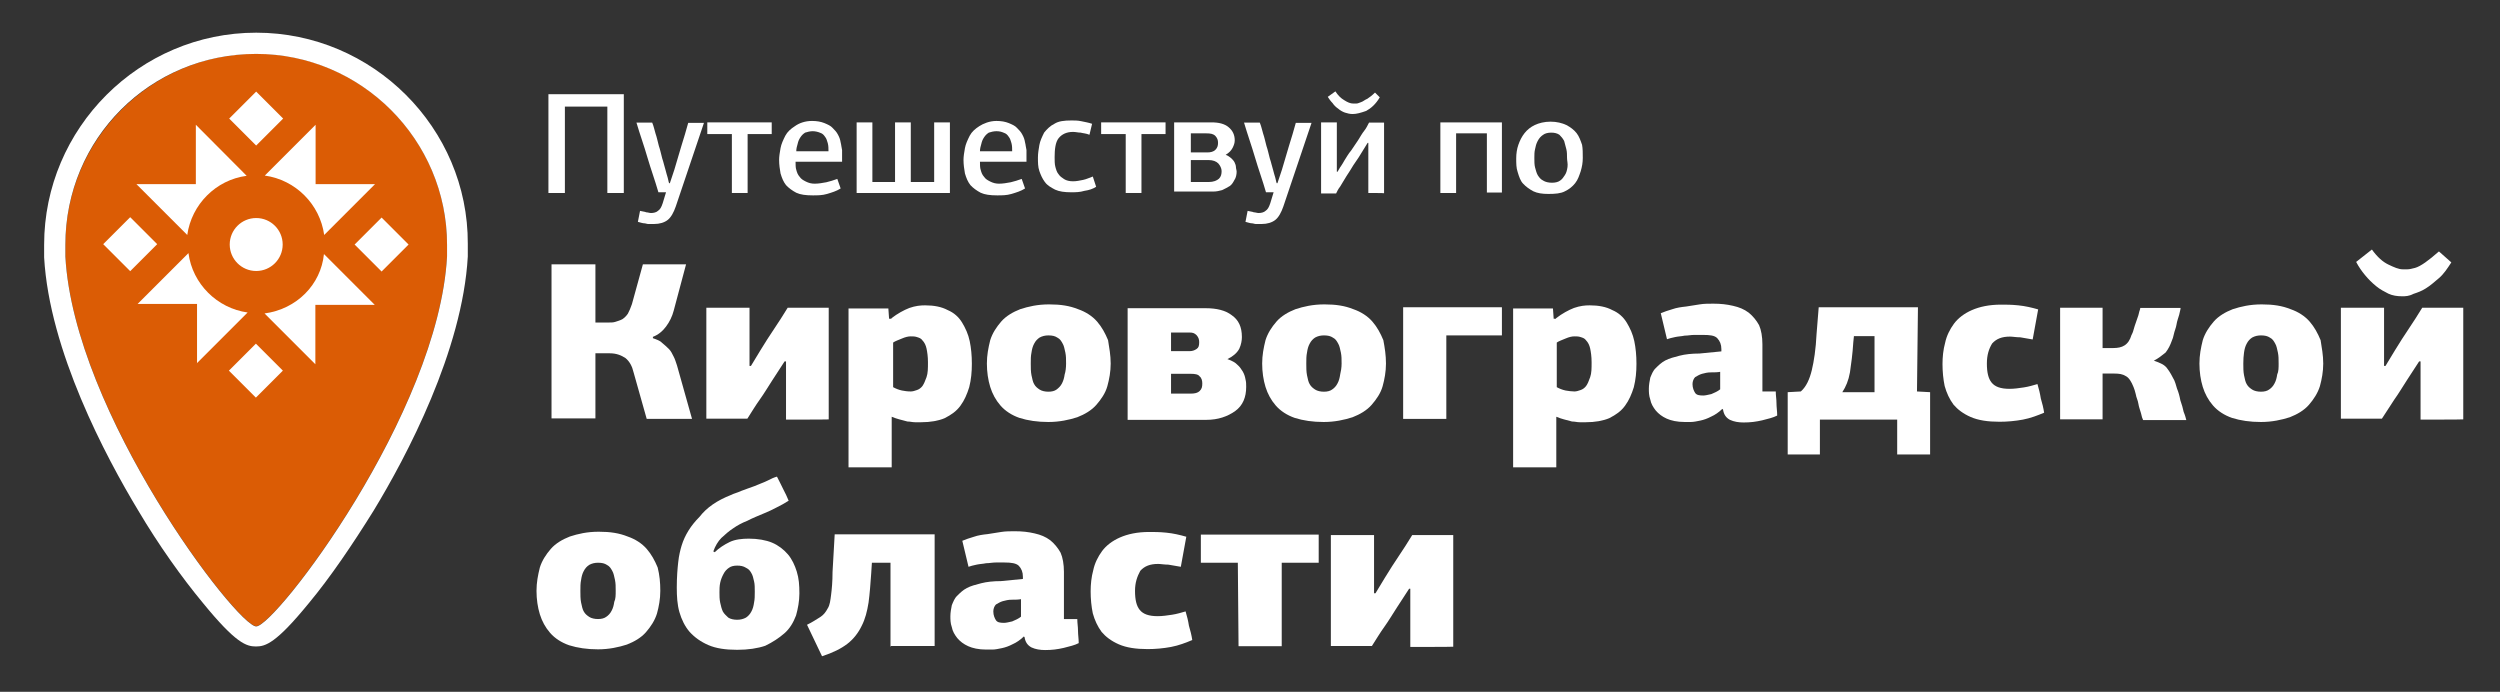 <?xml version="1.0" encoding="utf-8"?>
<!-- Generator: Adobe Illustrator 21.0.0, SVG Export Plug-In . SVG Version: 6.00 Build 0)  -->
<svg version="1.1" id="Слой_1" xmlns="http://www.w3.org/2000/svg" xmlns:xlink="http://www.w3.org/1999/xlink" x="0px" y="0px"
	 viewBox="0 0 1048 290" style="enable-background:new 0 0 1048 290;" xml:space="preserve">
<rect x="0" y="0" width="1048" height="290" fill="#333333" stroke="none"/>
<style type="text/css">
	.st0{fill:#FFFFFF;}
	.st1{fill:#DB5C05;}
</style>
<path class="st0" d="M273.5,141.7c1.7,0.6,3.2,1.1,4,2c1.1,0.9,2,1.7,2.9,2.6c0.9,0.9,1.4,2,2,3.2c0.6,1.1,0.9,2.3,1.4,3.7l6.3,22.4
	h-19l-5.5-19.5c-0.6-2.6-1.7-4.6-3.4-6c-1.7-1.1-3.7-2-6.6-2h-6v27.3h-18.4v-64.6h18.4v24.4h5.5c1.1,0,2,0,2.9-0.3
	c0.9-0.3,2-0.6,2.9-1.1c0.9-0.6,1.7-1.4,2.3-2.3c0.6-1.1,1.1-2.3,1.7-4l4.6-16.7h18.1l-5.2,19.5c-0.6,2.3-1.7,4.6-3.2,6.6
	s-3.2,3.4-5.5,4.3v0.6H273.5z"/>
<path class="st0" d="M329.5,175.9v-24.4h-0.3h-0.3l-5.2,8c-1.7,2.6-3.4,5.5-5.2,8s-3.4,5.2-5.2,8h-17.2v-46.5h18.1v24.4h0.6l4-6.6
	c2-3.2,3.7-6,5.7-8.9c2-2.9,3.7-5.7,5.7-8.9h17.2v46.8C347.6,175.9,329.5,175.9,329.5,175.9z"/>
<path class="st0" d="M373.7,133.4c2.6-2,5.2-3.4,7.5-4.3c2.6-0.9,4.6-1.1,6.6-1.1c3.7,0,6.9,0.6,9.5,2c2.6,1.1,4.6,2.9,6,5.2
	c1.4,2.3,2.6,4.9,3.2,7.8c0.6,2.9,0.9,6,0.9,9.5s-0.3,6.6-1.1,9.8c-0.9,2.9-2,5.5-3.7,7.8c-1.7,2.3-3.7,3.7-6.6,5.2
	c-2.6,1.1-6,1.7-9.8,1.7c-0.6,0-1.4,0-2.6,0s-2-0.3-3.2-0.3c-1.1-0.3-2.3-0.6-3.4-0.9c-1.1-0.3-2-0.6-3.2-1.1v21.2h-18.1v-66.6h16.7
	l0.3,4.3H373.7z M381.8,164.1c0.9,0,1.7-0.3,2.6-0.6c0.9-0.3,1.7-0.9,2.3-1.7c0.6-0.9,1.1-2,1.7-3.7c0.6-1.7,0.6-3.7,0.6-6.3
	c0-2.3-0.3-4.3-0.6-5.7c-0.3-1.4-0.9-2.6-1.7-3.4c-0.6-0.9-1.4-1.1-2.3-1.4c-0.9-0.3-1.7-0.3-2.6-0.3c-1.1,0-2.3,0.3-3.7,0.9
	c-1.4,0.6-2.9,1.1-3.7,1.7v18.7c1.1,0.6,2.3,1.1,3.7,1.4C379.2,163.9,380.3,164.1,381.8,164.1z"/>
<path class="st0" d="M465.6,152.4c0,3.4-0.6,6.6-1.4,9.5s-2.6,5.5-4.6,7.8c-2,2.3-4.9,4-8,5.2c-3.4,1.1-7.5,2-12.1,2
	s-8.6-0.6-12.1-1.7c-3.2-1.1-6-2.9-8-5.2c-2-2.3-3.4-4.9-4.3-7.8c-0.9-2.9-1.4-6.3-1.4-9.8s0.6-6.6,1.4-9.8c0.9-2.9,2.6-5.5,4.6-7.8
	s4.9-4,8-5.2c3.4-1.1,7.2-2,12.1-2s8.6,0.6,12.1,2c3.2,1.1,6,2.9,8,5.2c2,2.3,3.4,4.9,4.6,7.8C465,145.8,465.6,148.9,465.6,152.4z
	 M446.9,152.4c0-1.7,0-3.2-0.3-4.6s-0.6-2.9-1.1-3.7c-0.6-1.1-1.1-2-2.3-2.6c-0.9-0.6-2-0.9-3.7-0.9c-1.4,0-2.6,0.3-3.7,0.9
	c-0.9,0.6-1.7,1.4-2.3,2.6c-0.6,1.1-0.9,2.3-1.1,3.7c-0.3,1.4-0.3,2.9-0.3,4.6c0,1.7,0,3.4,0.3,4.9c0.3,1.4,0.6,2.9,1.1,3.7
	c0.6,1.1,1.4,1.7,2.3,2.3c0.9,0.6,2.3,0.9,3.7,0.9c1.4,0,2.6-0.3,3.4-0.9s1.7-1.4,2.3-2.6s0.9-2.3,1.1-3.7
	C446.7,155.8,446.9,154.1,446.9,152.4z"/>
<path class="st0" d="M514.7,150.6c1.7,0.6,3.2,1.4,4,2.3c1.1,0.9,1.7,2,2.3,2.9c0.6,1.1,0.9,2,1.1,3.2c0.3,1.1,0.3,2,0.3,3.2
	c0,4.3-1.4,7.8-4.6,10.1c-3.2,2.3-7.2,3.7-12.1,3.7h-33v-46.8h32.7c4.6,0,8.3,0.9,10.9,2.9c2.9,2,4.3,4.9,4.3,9.2
	c0,1.4-0.3,3.2-1.1,4.9c-0.9,1.7-2.6,3.2-4.9,4.3V150.6z M490.9,139.7v7.5h7.8c1.1,0,2-0.3,2.9-0.9c0.9-0.6,1.1-1.4,1.1-2.9
	c0-1.1-0.3-2-1.1-2.9c-0.9-0.9-1.7-1.1-2.9-1.1h-7.8V139.7z M490.9,156.7v8.3h8.3c1.7,0,2.9-0.3,3.7-1.1c0.9-0.9,1.1-1.7,1.1-3.2
	c0-1.1-0.3-2.3-1.1-2.9c-0.6-0.9-2-1.1-3.7-1.1H490.9z"/>
<path class="st0" d="M581,152.4c0,3.4-0.6,6.6-1.4,9.5s-2.6,5.5-4.6,7.8c-2,2.3-4.9,4-8,5.2c-3.4,1.1-7.5,2-12.1,2
	c-4.6,0-8.6-0.6-12.1-1.7c-3.2-1.1-6-2.9-8-5.2c-2-2.3-3.4-4.9-4.3-7.8c-0.9-2.9-1.4-6.3-1.4-9.8s0.6-6.6,1.4-9.8
	c0.9-2.9,2.6-5.5,4.6-7.8c2-2.3,4.9-4,8-5.2c3.4-1.1,7.2-2,12.1-2c4.9,0,8.6,0.6,12.1,2c3.2,1.1,6,2.9,8,5.2s3.4,4.9,4.6,7.8
	C580.5,145.8,581,148.9,581,152.4z M562.4,152.4c0-1.7,0-3.2-0.3-4.6s-0.6-2.9-1.1-3.7c-0.6-1.1-1.1-2-2.3-2.6
	c-0.9-0.6-2-0.9-3.7-0.9c-1.4,0-2.6,0.3-3.7,0.9c-0.9,0.6-1.7,1.4-2.3,2.6c-0.6,1.1-0.9,2.3-1.1,3.7c-0.3,1.4-0.3,2.9-0.3,4.6
	c0,1.7,0,3.4,0.3,4.9s0.6,2.9,1.1,3.7c0.6,1.1,1.4,1.7,2.3,2.3c0.9,0.6,2.3,0.9,3.7,0.9c1.4,0,2.6-0.3,3.4-0.9
	c0.9-0.6,1.7-1.4,2.3-2.6c0.6-1.1,0.9-2.3,1.1-3.7C562.1,155.8,562.4,154.1,562.4,152.4z"/>
<path class="st0" d="M588.2,175.9v-47.1h41.4v11.8h-23.3v35h-18.1V175.9z"/>
<path class="st0" d="M652.3,133.4c2.6-2,5.2-3.4,7.5-4.3c2.6-0.9,4.6-1.1,6.6-1.1c3.7,0,6.9,0.6,9.5,2c2.6,1.1,4.6,2.9,6,5.2
	c1.4,2.3,2.6,4.9,3.2,7.8s0.9,6,0.9,9.5s-0.3,6.6-1.1,9.8c-0.9,2.9-2,5.5-3.7,7.8c-1.7,2.3-3.7,3.7-6.6,5.2c-2.6,1.1-6,1.7-9.8,1.7
	c-0.6,0-1.4,0-2.6,0c-1.1,0-2-0.3-3.2-0.3c-1.1-0.3-2.3-0.6-3.4-0.9c-1.1-0.3-2-0.6-3.2-1.1v21.2h-18.1v-66.6h16.7l0.3,4.3H652.3z
	 M660,164.1c0.9,0,1.7-0.3,2.6-0.6s1.7-0.9,2.3-1.7s1.1-2,1.7-3.7c0.6-1.7,0.6-3.7,0.6-6.3c0-2.3-0.3-4.3-0.6-5.7
	c-0.3-1.4-0.9-2.6-1.7-3.4c-0.6-0.9-1.4-1.1-2.3-1.4c-0.9-0.3-1.7-0.3-2.6-0.3c-1.1,0-2.3,0.3-3.7,0.9c-1.4,0.6-2.9,1.1-3.7,1.7
	v18.7c1.1,0.6,2.3,1.1,3.7,1.4C657.4,163.9,658.9,164.1,660,164.1z"/>
<path class="st0" d="M738.7,164.1h5.7c0,1.7,0.3,3.2,0.3,4.9s0.3,3.4,0.3,5.2c-1.7,0.9-4,1.4-6.3,2c-2.6,0.6-4.9,0.9-7.8,0.9
	c-2,0-4-0.3-5.7-1.1c-1.7-0.9-2.6-2.3-2.9-4.3c0,0,0,0-0.3-0.3c-1.4,1.4-3.2,2.6-4.6,3.2c-1.7,0.9-3.2,1.4-4.6,1.7
	c-1.4,0.3-2.9,0.6-4,0.6c-1.1,0-2,0-2.6,0c-3.2,0-5.7-0.6-7.5-1.4c-2-0.9-3.4-2-4.6-3.4c-1.1-1.4-2-2.9-2.3-4.6
	c-0.6-1.7-0.6-3.2-0.6-4.6s0.3-3.2,0.6-4.6c0.6-1.4,1.1-2.9,2.3-4c1.1-1.1,2.3-2.3,4-3.2c1.7-0.9,3.7-1.4,6-2
	c2.3-0.6,5.2-0.9,8.3-0.9c3.2-0.3,6.3-0.6,9.2-0.9v-0.9c0-2-0.6-3.4-1.7-4.6s-3.2-1.4-6-1.4c-1.1,0-2.3,0-3.7,0s-2.6,0.3-4,0.3
	c-1.4,0.3-2.6,0.3-4,0.6c-1.4,0.3-2.6,0.6-3.4,0.9l-2.6-10.9c1.4-0.6,2.9-1.1,4.9-1.7c1.7-0.6,3.7-0.9,5.7-1.1c2-0.3,4-0.6,5.7-0.9
	c1.7-0.3,4-0.3,5.7-0.3c3.2,0,5.7,0.3,8.3,0.9c2.6,0.6,4.6,1.4,6.6,2.9c1.7,1.4,3.2,3.2,4.3,5.2c0.9,2,1.4,4.9,1.4,8v20.1H738.7z
	 M721.5,155.8c-1.4,0.3-2.9,0.3-4.3,0.3s-2.6,0.3-3.7,0.6c-1.1,0.3-2,0.9-2.9,1.4c-0.6,0.6-1.1,1.7-1.1,2.9c0,1.7,0.6,2.9,1.1,3.7
	c0.6,0.9,1.7,1.1,3.4,1.1c0.9,0,2-0.3,3.4-0.6c1.4-0.6,2.6-1.1,3.7-2v-7.5H721.5z"/>
<path class="st0" d="M803.6,164.1l5.5,0.3v26.1h-13.8v-14.6h-32.4v14.6h-13.5v-26.1l5.5-0.3c2.3-2,3.7-5.2,4.6-8.9
	c0.9-3.7,1.7-8.9,2-15.2l0.9-11.2h41.6L803.6,164.1z M777.2,140.6l-0.3,2.9c-0.3,4.9-0.9,9.2-1.4,12.6c-0.6,3.4-1.7,6-3.2,8.3h13.5
	v-23.5h-8.6V140.6z"/>
<path class="st0" d="M832.9,152.4c0,3.7,0.6,6.3,2,8c1.4,1.7,3.7,2.6,7.5,2.6c2,0,4-0.3,6-0.6c2-0.3,4-0.9,5.7-1.4
	c0.6,2,1.1,4,1.4,6c0.6,2,1.1,4,1.4,6c-2.6,1.1-5.7,2.3-8.9,2.9c-3.2,0.6-6.6,0.9-9.8,0.9c-4.9,0-8.9-0.6-12.1-2
	c-3.2-1.4-5.5-3.2-7.2-5.2c-1.7-2.3-2.9-4.9-3.7-7.8c-0.6-2.9-0.9-6-0.9-9.2c0-2.9,0.3-6,1.1-8.9c0.6-2.9,2-5.7,3.7-8
	s4.3-4.3,7.5-5.7c3.2-1.4,7.2-2.3,12.3-2.3c2,0,4.3,0,7.2,0.3c2.9,0.3,5.5,0.9,8.3,1.7l-2.3,12.6c-1.7-0.3-3.4-0.6-5.2-0.9
	c-1.7,0-3.2-0.3-4.3-0.3c-3.4,0-5.7,0.9-7.5,2.9C833.7,146.3,832.9,148.9,832.9,152.4z"/>
<path class="st0" d="M902.9,151.2c2.6,0.9,4.6,1.7,5.7,3.4c1.1,1.4,2,3.2,2.9,4.9c0.3,0.6,0.6,1.7,1.1,3.4c0.6,1.4,1.1,3.2,1.4,4.9
	c0.6,1.7,1.1,3.4,1.4,4.9c0.6,1.4,0.9,2.6,1.1,3.4h-18.1c-0.3-0.6-0.6-1.4-0.9-2.9c-0.3-1.1-0.9-2.6-1.1-4s-0.9-2.6-1.1-4
	c-0.3-1.1-0.6-2.3-0.9-2.9c-0.9-2.3-2-4-3.2-4.6c-1.4-0.9-2.9-1.1-4.9-1.1h-4.9v19.2h-17.8v-46.8h17.8v16.9h4.6
	c1.7,0,3.4-0.3,4.6-1.1c1.4-0.9,2.3-2.3,2.9-4.3c0.3-0.6,0.6-1.1,0.9-2.3c0.3-1.1,0.6-2,1.1-3.4c0.3-1.1,0.9-2.3,1.1-3.4
	s0.6-1.7,0.6-2.3h16.9c0,0.6-0.3,1.4-0.6,2.9c-0.3,1.1-0.9,2.6-1.1,4s-0.9,2.9-1.1,4s-0.6,2.3-0.9,2.9c-0.6,1.7-1.4,3.4-2.6,4.9
	C906.4,148.9,905,150.1,902.9,151.2L902.9,151.2z"/>
<path class="st0" d="M973.9,152.4c0,3.4-0.6,6.6-1.4,9.5c-0.9,2.9-2.6,5.5-4.6,7.8c-2,2.3-4.9,4-8,5.2c-3.4,1.1-7.5,2-12.1,2
	s-8.6-0.6-12.1-1.7c-3.2-1.1-6-2.9-8-5.2c-2-2.3-3.4-4.9-4.3-7.8c-0.9-2.9-1.4-6.3-1.4-9.8s0.6-6.6,1.4-9.8c0.9-2.9,2.6-5.5,4.6-7.8
	s4.9-4,8-5.2c3.4-1.1,7.2-2,12.1-2s8.6,0.6,12.1,2c3.2,1.1,6,2.9,8,5.2c2,2.3,3.4,4.9,4.6,7.8C973.3,145.8,973.9,148.9,973.9,152.4z
	 M955.2,152.4c0-1.7,0-3.2-0.3-4.6s-0.6-2.9-1.1-3.7c-0.6-1.1-1.1-2-2.3-2.6c-0.9-0.6-2-0.9-3.7-0.9c-1.4,0-2.6,0.3-3.7,0.9
	c-0.9,0.6-1.7,1.4-2.3,2.6c-0.6,1.1-0.9,2.3-1.1,3.7s-0.3,2.9-0.3,4.6c0,1.7,0,3.4,0.3,4.9s0.6,2.9,1.1,3.7c0.6,1.1,1.4,1.7,2.3,2.3
	c0.9,0.6,2.3,0.9,3.7,0.9c1.4,0,2.6-0.3,3.4-0.9c0.9-0.6,1.7-1.4,2.3-2.6c0.6-1.1,0.9-2.3,1.1-3.7
	C955.2,155.8,955.2,154.1,955.2,152.4z"/>
<path class="st0" d="M1014.7,175.9v-24.4h-0.3h-0.3l-5.2,8c-1.7,2.6-3.4,5.5-5.2,8c-1.7,2.6-3.4,5.2-5.2,8h-17.2v-46.5h18.1v24.4
	h0.6l4-6.6c2-3.2,3.7-6,5.7-8.9c2-2.9,3.7-5.7,5.7-8.9h17.2v46.8C1032.7,175.9,1014.7,175.9,1014.7,175.9z M1006.9,124.2
	c-2,0-4-0.3-5.7-1.1c-1.7-0.9-3.4-1.7-5.2-3.2c-1.7-1.4-3.2-2.9-4.6-4.6c-1.4-1.7-2.6-3.4-3.7-5.5l6.6-5.2c2.3,3.2,4.6,5.2,6.9,6.3
	c2.3,1.1,4.3,2,6,2c0.6,0,1.1,0,2,0s2-0.3,3.2-0.6c1.1-0.3,2.6-1.1,4.3-2.3s3.4-2.6,5.7-4.6l5.2,4.6c-1.7,2.6-3.2,4.9-5.2,6.6
	s-3.7,3.2-5.5,4.3c-1.7,1.1-3.4,1.7-5.2,2.3C1009.8,124.2,1008.3,124.2,1006.9,124.2z"/>
<path class="st0" d="M276.8,247.7c0,3.4-0.6,6.6-1.4,9.5c-0.9,2.9-2.6,5.5-4.6,7.8c-2,2.3-4.9,4-8,5.2c-3.4,1.1-7.5,2-12.1,2
	s-8.6-0.6-12.1-1.7c-3.2-1.1-6-2.9-8-5.2c-2-2.3-3.4-4.9-4.3-7.8c-0.9-2.9-1.4-6.3-1.4-9.8s0.6-6.6,1.4-9.8c0.9-2.9,2.6-5.5,4.6-7.8
	c2-2.3,4.9-4,8-5.2c3.4-1.1,7.2-2,12.1-2s8.6,0.6,12.1,2c3.2,1.1,6,2.9,8,5.2c2,2.3,3.4,4.9,4.6,7.8
	C276.5,241.1,276.8,244.2,276.8,247.7z M258.1,247.7c0-1.7,0-3.2-0.3-4.6c-0.3-1.4-0.6-2.9-1.1-3.7c-0.6-1.1-1.1-2-2.3-2.6
	c-0.9-0.6-2-0.9-3.7-0.9c-1.4,0-2.6,0.3-3.7,0.9c-0.9,0.6-1.7,1.4-2.3,2.6c-0.6,1.1-0.9,2.3-1.1,3.7c-0.3,1.4-0.3,2.9-0.3,4.6
	c0,1.7,0,3.4,0.3,4.9c0.3,1.4,0.6,2.9,1.1,3.7c0.6,1.1,1.4,1.7,2.3,2.3c0.9,0.6,2.3,0.9,3.7,0.9s2.6-0.3,3.4-0.9
	c0.9-0.6,1.7-1.4,2.3-2.6c0.6-1.1,0.9-2.3,1.1-3.7C258.1,251.1,258.1,249.4,258.1,247.7z"/>
<path class="st0" d="M306.4,207.5c1.1-0.6,2.6-0.9,4.3-1.7c1.7-0.6,3.7-1.4,5.5-2c2-0.9,3.7-1.4,5.5-2.3c1.7-0.9,2.9-1.4,4-1.7
	c0.9,1.7,1.7,3.4,2.6,5.2c0.9,1.7,1.7,3.4,2.3,4.9c-1.7,1.1-3.4,2-5.2,2.9c-1.7,0.9-3.4,1.7-4.9,2.3c-2.6,1.1-4.9,2-7.2,3.2
	c-2.3,0.9-4.3,2-6,3.2c-1.7,1.1-3.4,2.6-4.9,4c-1.4,1.4-2.6,3.4-3.4,5.7c0,0,0.3,0,0.6,0.3c1.7-1.7,4-3.2,6.3-4.3
	c2.3-1.1,5.2-1.4,8-1.4c3.7,0,7.2,0.6,9.8,1.7c2.6,1.1,4.9,2.9,6.6,4.9c1.7,2,2.9,4.6,3.7,7.2c0.9,2.9,1.1,5.7,1.1,9.2
	c0,3.2-0.6,6.3-1.4,9.2c-1.1,2.9-2.6,5.5-4.9,7.5c-2.3,2-4.9,3.7-8,5.2c-3.2,1.1-7.2,1.7-11.8,1.7c-4.9,0-8.9-0.6-12.1-2
	c-3.2-1.4-5.7-3.2-7.8-5.5c-2-2.3-3.4-5.2-4.3-8.3c-0.9-3.2-1.1-6.6-1.1-10.3c0-4.3,0.3-8,0.6-10.6c0.3-2.9,0.9-5.2,1.4-6.9
	c1.4-4.6,4-8.6,7.5-12.1C296.3,212.7,300.6,209.8,306.4,207.5z M309,237.1c-1.4,0-2.6,0.3-3.4,0.9c-0.9,0.6-1.7,1.4-2.3,2.6
	c-0.6,1.1-1.1,2.3-1.4,3.7s-0.3,2.9-0.3,4c0,1.4,0,2.9,0.3,4.3c0.3,1.4,0.6,2.6,1.1,3.7c0.6,1.1,1.4,1.7,2.3,2.6
	c0.9,0.6,2.3,0.9,3.7,0.9c1.4,0,2.6-0.3,3.7-0.9c0.9-0.6,1.7-1.4,2.3-2.6c0.6-1.1,0.9-2.3,1.1-3.7c0.3-1.4,0.3-2.9,0.3-4.6
	c0-1.4,0-3.2-0.3-4.3c-0.3-1.4-0.6-2.6-1.1-3.4c-0.6-1.1-1.1-1.7-2.3-2.3C311.6,237.3,310.4,237.1,309,237.1z"/>
<path class="st0" d="M373.3,271.2v-35.3h-7.8l-0.3,4.6c-0.3,4.3-0.6,8.3-1.1,12.1c-0.6,3.7-1.4,6.9-2.9,9.8c-1.4,2.9-3.4,5.5-6,7.5
	c-2.6,2-6,3.7-10.6,5.2l-6.3-13.2c2.3-1.1,4-2.3,5.5-3.2c1.4-0.9,2.3-2,3.2-3.7c0.9-1.4,1.1-3.4,1.4-5.7c0.3-2.3,0.6-5.5,0.6-9.5
	l0.9-15.8h41.9v46.8h-18.4V271.2z"/>
<path class="st0" d="M445.9,259.5h5.7c0,1.7,0.3,3.2,0.3,4.9s0.3,3.4,0.3,5.2c-1.7,0.9-4,1.4-6.3,2c-2.6,0.6-4.9,0.9-7.8,0.9
	c-2,0-4-0.3-5.7-1.1c-1.7-0.9-2.6-2.3-2.9-4.3c0,0,0,0-0.3-0.3c-1.4,1.4-3.2,2.6-4.6,3.2c-1.7,0.9-3.2,1.4-4.6,1.7
	c-1.4,0.3-2.9,0.6-4,0.6c-1.1,0-2,0-2.6,0c-3.2,0-5.7-0.6-7.5-1.4c-2-0.9-3.4-2-4.6-3.4c-1.1-1.4-2-2.9-2.3-4.6
	c-0.6-1.7-0.6-3.2-0.6-4.6c0-1.4,0.3-3.2,0.6-4.6c0.6-1.4,1.1-2.9,2.3-4c1.1-1.1,2.3-2.3,4-3.2c1.7-0.9,3.7-1.4,6-2
	c2.3-0.6,5.2-0.9,8.3-0.9c3.2-0.3,6.3-0.6,9.2-0.9v-0.9c0-2-0.6-3.4-1.7-4.6c-1.1-1.1-3.2-1.4-6-1.4c-1.1,0-2.3,0-3.7,0
	c-1.4,0-2.6,0.3-4,0.3c-1.4,0.3-2.6,0.3-4,0.6c-1.4,0.3-2.6,0.6-3.4,0.9l-2.6-10.9c1.4-0.6,2.9-1.1,4.9-1.7c1.7-0.6,3.7-0.9,5.7-1.1
	c2-0.3,4-0.6,5.7-0.9c1.7-0.3,4-0.3,5.7-0.3c3.2,0,5.7,0.3,8.3,0.9c2.6,0.6,4.6,1.4,6.6,2.9c1.7,1.4,3.2,3.2,4.3,5.2
	c0.9,2,1.4,4.9,1.4,8v20.1H445.9z M428.4,251.1c-1.4,0.3-2.9,0.3-4.3,0.3c-1.4,0-2.6,0.3-3.7,0.6c-1.1,0.3-2,0.9-2.9,1.4
	c-0.6,0.6-1.1,1.7-1.1,2.9c0,1.7,0.6,2.9,1.1,3.7c0.6,0.9,1.7,1.1,3.4,1.1c0.9,0,2-0.3,3.4-0.6c1.4-0.6,2.6-1.1,3.7-2v-7.5H428.4z"
	/>
<path class="st0" d="M475.8,247.7c0,3.7,0.6,6.3,2,8c1.4,1.7,3.7,2.6,7.5,2.6c2,0,4-0.3,6-0.6c2-0.3,4-0.9,5.7-1.4
	c0.6,2,1.1,4,1.4,6c0.6,2,1.1,4,1.4,6c-2.6,1.1-5.7,2.3-8.9,2.9s-6.6,0.9-9.8,0.9c-4.9,0-8.9-0.6-12.1-2c-3.2-1.4-5.5-3.2-7.2-5.2
	c-1.7-2.3-2.9-4.9-3.7-7.8c-0.6-2.9-0.9-6-0.9-9.2c0-2.9,0.3-6,1.1-8.9c0.6-2.9,2-5.7,3.7-8c1.7-2.3,4.3-4.3,7.5-5.7
	c3.2-1.4,7.2-2.3,12.3-2.3c2,0,4.3,0,7.2,0.3c2.9,0.3,5.5,0.9,8.3,1.7l-2.3,12.6c-1.7-0.3-3.4-0.6-5.2-0.9c-1.7,0-3.2-0.3-4.3-0.3
	c-3.4,0-5.7,0.9-7.5,2.9C476.7,241.7,475.8,244.2,475.8,247.7z"/>
<path class="st0" d="M518.9,235.9h-15.5v-11.8h49.4v11.8h-15.5v35h-18.1L518.9,235.9z"/>
<path class="st0" d="M591.2,271.2v-24.4H591h-0.3l-5.2,8c-1.7,2.6-3.4,5.5-5.2,8s-3.4,5.2-5.2,8h-17.2v-46.5H576v24.4h0.6l4-6.6
	c2-3.2,3.7-6,5.7-8.9c2-2.9,3.7-5.7,5.7-8.9h17.2v46.8C609.3,271.2,591.2,271.2,591.2,271.2z"/>
<g>
	<path class="st0" d="M254.6,80.9V44.7h-17.8v36.2h-6.9V39.5h31.6v41.4H254.6z"/>
	<path class="st0" d="M282.7,71.1c0.9-3.2,2-6.6,2.9-9.8c1.1-3.4,2-6.6,2.9-9.8h6.6l-11.8,35c-0.9,2.6-2,4.6-3.4,5.7
		c-1.4,1.1-3.4,1.7-5.7,1.7c-0.3,0-0.9,0-1.1,0c-0.3,0-0.9,0-1.4,0s-1.1-0.3-1.7-0.3s-1.4-0.3-2.6-0.6l0.9-4.6
		c1.1,0.3,2,0.3,2.6,0.6c0.6,0,1.4,0.3,2,0.3c1.1,0,2.3-0.3,2.9-0.9c0.9-0.6,1.4-1.4,2-3.2l1.4-4.6h-3.2c-1.4-4.9-3.2-9.8-4.6-14.6
		c-1.4-4.9-3.2-9.8-4.6-14.6h6.6c0.6,1.4,0.9,2.9,1.4,4.6c0.6,1.7,0.9,3.4,1.4,5.2c0.6,1.7,0.9,3.4,1.4,5.2c0.6,1.7,0.9,3.4,1.4,4.9
		c0.3,1.1,0.6,2.3,0.9,3.2c0.3,0.9,0.3,1.7,0.6,2.3h0.3L282.7,71.1z"/>
	<path class="st0" d="M306.8,56.2h-10.3v-4.9h27v4.9h-10.1v24.7h-6.6V56.2z"/>
	<path class="st0" d="M340.4,50.7c2,0,3.7,0.3,5.2,0.9c1.4,0.6,2.6,1.1,3.4,2c0.9,0.9,1.7,1.7,2.3,2.9c0.6,1.1,0.9,2,1.1,3.2
		c0.3,1.1,0.3,2,0.6,3.2c0,0.9,0,1.7,0,2.6v2.3h-19.5c0,1.1,0,2.6,0.3,3.4c0.3,1.1,0.6,2,1.4,2.9c0.6,0.9,1.4,1.4,2.6,2
		s2.3,0.9,3.7,0.9c1.7,0,3.2-0.3,4.9-0.6c1.4-0.3,3.2-0.9,4.6-1.4l1.4,4c-1.7,1.1-3.7,1.7-5.7,2.3c-2,0.6-4,0.6-6,0.6
		c-2.9,0-5.2-0.3-6.9-1.1c-1.7-0.9-3.2-2-4.3-3.2c-1.1-1.4-1.7-2.9-2.3-4.9c-0.3-1.7-0.6-3.7-0.6-5.7c0-1.4,0.3-3.2,0.6-4.9
		c0.3-1.7,1.1-3.4,2-5.2c0.9-1.7,2.3-2.9,4-4C335,51.6,337.5,50.7,340.4,50.7z M340.7,55c-1.1,0-2.3,0.3-3.2,0.6
		c-0.9,0.6-1.4,1.1-2,2c-0.6,0.9-0.9,1.7-1.1,2.6c-0.3,1.1-0.6,2-0.6,3.2h13.5c0-1.1,0-2.3-0.3-3.4s-0.6-2-1.1-2.6
		c-0.6-0.9-1.1-1.4-2-1.7C343,55.3,341.8,55,340.7,55z"/>
	<path class="st0" d="M359.1,80.9V51.3h6.6v25h9.5v-25h6.6v25h9.8v-25h6.6v29.6H359.1z"/>
	<path class="st0" d="M417.7,50.7c2,0,3.7,0.3,5.2,0.9c1.4,0.6,2.6,1.1,3.4,2c0.9,0.9,1.7,1.7,2.3,2.9c0.6,1.1,0.9,2,1.1,3.2
		c0.3,1.1,0.3,2,0.6,3.2c0,0.9,0,1.7,0,2.6v2.3h-19.5c0,1.1,0,2.6,0.3,3.4c0.3,1.1,0.6,2,1.4,2.9c0.6,0.9,1.4,1.4,2.6,2
		s2.3,0.9,3.7,0.9c1.7,0,3.2-0.3,4.9-0.6c1.4-0.3,3.2-0.9,4.6-1.4l1.4,4c-1.7,1.1-3.7,1.7-5.7,2.3c-2,0.6-4,0.6-6,0.6
		c-2.9,0-5.2-0.3-6.9-1.1c-1.7-0.9-3.2-2-4.3-3.2c-1.1-1.4-1.7-2.9-2.3-4.9c-0.3-1.7-0.6-3.7-0.6-5.7c0-1.4,0.3-3.2,0.6-4.9
		s1.1-3.4,2-5.2c0.9-1.7,2.3-2.9,4-4S414.8,50.7,417.7,50.7z M417.7,55c-1.1,0-2.3,0.3-3.2,0.6c-0.9,0.6-1.4,1.1-2,2
		c-0.6,0.9-0.9,1.7-1.1,2.6c-0.3,1.1-0.6,2-0.6,3.2h13.5c0-1.1,0-2.3-0.3-3.4s-0.6-2-1.1-2.6c-0.6-0.9-1.1-1.4-2-1.7
		C420,55.3,419.1,55,417.7,55z"/>
	<path class="st0" d="M442.1,65.9c0,1.4,0,2.9,0.3,4c0.3,1.1,0.6,2.3,1.4,3.2c0.6,0.9,1.4,1.4,2.3,2c0.9,0.6,2.3,0.9,3.7,0.9
		c1.4,0,2.9-0.3,4.3-0.6c1.4-0.3,2.6-0.9,4-1.4l1.4,4.3c-1.4,0.9-2.9,1.4-4.9,1.7c-2,0.6-3.7,0.6-5.7,0.6c-2.6,0-4.9-0.3-6.6-1.1
		c-1.7-0.9-3.2-1.7-4.3-3.2s-1.7-2.9-2.3-4.6s-0.6-3.7-0.6-5.7c0-1.7,0.3-3.4,0.6-5.2c0.3-1.7,1.1-3.4,2-5.2
		c1.1-1.4,2.6-2.9,4.3-3.7c1.7-1.1,4-1.4,7.2-1.4c1.1,0,2.6,0,4,0.3s3.2,0.6,4.6,1.1l-1.1,4.6c-1.4-0.6-2.6-0.6-3.7-0.9
		c-1.1,0-2-0.3-3.2-0.3c-2.6,0-4.6,0.9-6,2.6C442.4,59.6,442.1,62.8,442.1,65.9z"/>
	<path class="st0" d="M471.9,56.2h-10.3v-4.9h27v4.9h-10.1v24.7h-6.6V56.2z"/>
	<path class="st0" d="M507.8,51.3c3.2,0,5.5,0.6,7.2,2c1.7,1.4,2.6,3.2,2.6,5.5c0,1.1-0.3,2-0.9,3.2c-0.6,1.1-1.4,2-2.9,2.9l0,0
		c0.9,0.3,1.7,0.9,2.3,1.4c0.6,0.6,1.1,1.1,1.4,1.7c0.3,0.6,0.6,1.4,0.6,2c0,0.6,0.3,1.4,0.3,2c0,1.1-0.3,2.6-0.9,3.4
		c-0.6,1.1-1.1,2-2,2.6c-0.9,0.6-2,1.1-3.2,1.7c-1.1,0.3-2.3,0.6-3.7,0.6h-16.4v-29H507.8z M499.2,55.9v8h6.9c1.4,0,2.6-0.3,3.4-1.1
		s1.1-1.7,1.1-2.9s-0.3-2-1.1-2.9c-0.9-0.9-2-1.1-4-1.1C505.5,55.9,499.2,55.9,499.2,55.9z M499.2,67.4v8.9h7.5c2,0,3.4-0.6,4.3-1.4
		c0.9-0.9,1.1-2,1.1-3.2c0-1.1-0.6-2.3-1.4-3.2c-0.9-0.9-2.3-1.4-4-1.4h-7.5V67.4z"/>
	<path class="st0" d="M537.4,71.1c0.9-3.2,2-6.6,2.9-9.8c1.1-3.4,2-6.6,2.9-9.8h6.6l-11.8,35c-0.9,2.6-2,4.6-3.4,5.7
		c-1.4,1.1-3.4,1.7-5.7,1.7c-0.3,0-0.9,0-1.1,0c-0.3,0-0.9,0-1.4,0s-1.1-0.3-1.7-0.3c-0.6,0-1.4-0.3-2.6-0.6l0.9-4.6
		c1.1,0.3,2,0.3,2.6,0.6c0.6,0,1.4,0.3,2,0.3c1.1,0,2.3-0.3,2.9-0.9c0.9-0.6,1.4-1.4,2-3.2l1.4-4.6h-3.2c-1.4-4.9-3.2-9.8-4.6-14.6
		s-3.2-9.8-4.6-14.6h6.6c0.6,1.4,0.9,2.9,1.4,4.6c0.6,1.7,0.9,3.4,1.4,5.2c0.6,1.7,0.9,3.4,1.4,5.2c0.6,1.7,0.9,3.4,1.4,4.9
		c0.3,1.1,0.6,2.3,0.9,3.2c0.3,0.9,0.3,1.7,0.6,2.3h0.3L537.4,71.1z"/>
	<path class="st0" d="M573.6,80.9v-21h-0.3l-3.7,6c-0.6,0.9-1.4,2-2.3,3.4c-0.9,1.4-1.7,2.9-2.9,4.6c-0.9,1.4-1.7,2.9-2.6,4.3
		c-0.9,1.1-1.4,2.3-1.7,2.9h-6.3V51.3h6.6V72h0.3c0.6-0.9,0.9-1.7,1.4-2.3c0.6-0.9,0.9-1.4,1.4-2.3c0.9-1.4,1.7-2.9,2.9-4.3
		c0.9-1.4,2-2.9,2.9-4.3c0.9-1.4,1.7-2.9,2.6-4c0.9-1.1,1.4-2.3,2-3.4h6.3v29.6C580.2,80.9,573.6,80.9,573.6,80.9z M567,47.8
		c-1.1,0-2.3-0.3-3.2-0.6c-0.9-0.3-2-0.9-2.9-1.7c-0.9-0.6-1.7-1.4-2.3-2.3c-0.9-0.9-1.4-1.7-2-2.6l3.2-2.3c1.1,1.7,2.3,2.9,3.7,3.7
		c1.4,0.9,2.6,1.4,3.7,1.4c0.3,0,0.9,0,1.4,0c0.6,0,1.1-0.3,2-0.6c0.9-0.3,1.4-0.9,2.6-1.4c0.9-0.6,2-1.4,3.2-2.6l2,2
		c-1.7,2.9-3.7,4.6-5.7,5.7C570.4,47.3,568.7,47.8,567,47.8z"/>
	<path class="st0" d="M623.3,80.9v-25h-12.9v25h-6.6V51.3h25.8c0,2,0,4.3,0,6.9s0,5.2,0,7.8c0,2.6,0,5.2,0,7.8c0,2.6,0,4.9,0,6.9
		h-6.3V80.9z"/>
	<path class="st0" d="M663.5,66.2c0,2-0.3,3.7-0.9,5.7c-0.6,1.7-1.1,3.4-2.3,4.9c-1.1,1.4-2.6,2.6-4.3,3.4c-1.7,0.9-4,1.1-6.9,1.1
		c-2.6,0-4.6-0.3-6.3-1.1c-1.7-0.9-3.2-2-4.3-3.2c-1.1-1.1-1.7-2.9-2.3-4.9c-0.6-1.7-0.6-3.7-0.6-5.7s0.3-4,0.9-5.7
		c0.6-1.7,1.4-3.4,2.6-4.9c1.1-1.4,2.6-2.6,4.3-3.4s4-1.4,6.6-1.4s4.9,0.6,6.6,1.4c1.7,0.9,3.2,2,4.3,3.4c1.1,1.4,1.7,3.2,2.3,4.9
		C663.5,62.2,663.5,64.2,663.5,66.2z M656.9,66.2c0-1.1,0-2.6-0.3-3.7s-0.6-2.3-0.9-3.4c-0.6-1.1-1.1-1.7-2-2.6
		c-0.9-0.6-2-0.9-3.4-0.9c-1.4,0-2.6,0.3-3.4,0.9c-0.9,0.6-1.7,1.4-2.3,2.6c-0.6,1.1-0.9,2.3-1.1,3.4c-0.3,1.1-0.3,2.6-0.3,3.7
		c0,1.4,0,2.9,0.3,4c0.3,1.1,0.6,2.3,1.1,3.2c0.6,0.9,1.1,1.7,2.3,2.3c0.9,0.6,2.3,0.9,3.7,0.9c1.4,0,2.6-0.3,3.4-0.9
		c0.9-0.6,1.4-1.4,2-2.3c0.6-0.9,0.9-2,1.1-3.4S656.9,67.4,656.9,66.2z"/>
</g>
<g>
	<g>
		<path class="st1" d="M187.4,102.5c0-44-36-80-80-80s-80,36-80,80c0,1.8,0,3.1,0,4.9c3.6,65.8,72,155.1,80,155.1
			s76.4-89.3,80-155.1C187.4,105.6,187.4,103.9,187.4,102.5z"/>
		<g>
			<g>
				<path class="st0" d="M107.4,22.6c44,0,80,36,80,80c0,1.8,0,3.1,0,4.9c-3.6,65.8-72,155.1-80,155.1s-76.4-89.3-80-155.1
					c0-1.8,0-3.1,0-4.9C27.4,58.1,63,22.6,107.4,22.6 M107.4,13.7c-48.9,0-88.9,40-88.9,88.9c0,1.8,0,3.6,0,5.3
					c2.2,39.1,25.8,83.5,39.5,106.2c8.4,14.2,18.2,28,27.1,38.7c13.8,16.9,18.2,18.2,22.2,18.2s8.4-1.3,22.2-18.2
					c8.9-10.7,18.2-24.4,27.1-38.7c13.8-22.7,37.3-67.1,39.5-106.6c0-1.8,0-3.6,0-5.3C196.3,53.7,156.3,13.7,107.4,13.7L107.4,13.7z
					"/>
			</g>
		</g>
		<g>
			<rect x="99.4" y="41.7" transform="matrix(0.707 -0.707 0.707 0.707 -3.686 90.496)" class="st0" width="16" height="16"/>
			
				<rect x="99.3" y="147.4" transform="matrix(0.707 -0.707 0.707 0.707 -78.463 121.366)" class="st0" width="16" height="16"/>
			<rect x="152" y="94.5" transform="matrix(0.707 -0.707 0.707 0.707 -25.624 143.163)" class="st0" width="16" height="16"/>
			
				<rect x="46.6" y="94.4" transform="matrix(0.707 -0.707 0.707 0.707 -56.421 68.562)" class="st0" width="16" height="16"/>
		</g>
	</g>
	<g>
		<path class="st0" d="M103.4,73.7L82.1,52.3v24.9l0,0H57.2l21.3,21.3C80.3,85.7,90.5,75.4,103.4,73.7z"/>
		<path class="st0" d="M132.3,52.3l-21.3,21.3c12.9,1.8,23.1,12,24.9,24.9l21.3-21.3h-24.9l0,0C132.3,77.2,132.3,52.3,132.3,52.3z"
			/>
		<path class="st0" d="M110.9,131.4l21.3,21.3v-24.9l0,0h24.9l-21.3-21.3C134.5,119.4,124.3,129.6,110.9,131.4z"/>
		<path class="st0" d="M82.5,152.3l21.3-21.3C91,129.2,80.7,119,79,106.1l-21.3,21.3h24.9l0,0V152.3z"/>
	</g>
	<g>
		<circle class="st0" cx="107.4" cy="102.5" r="11.1"/>
	</g>
</g>
</svg>
